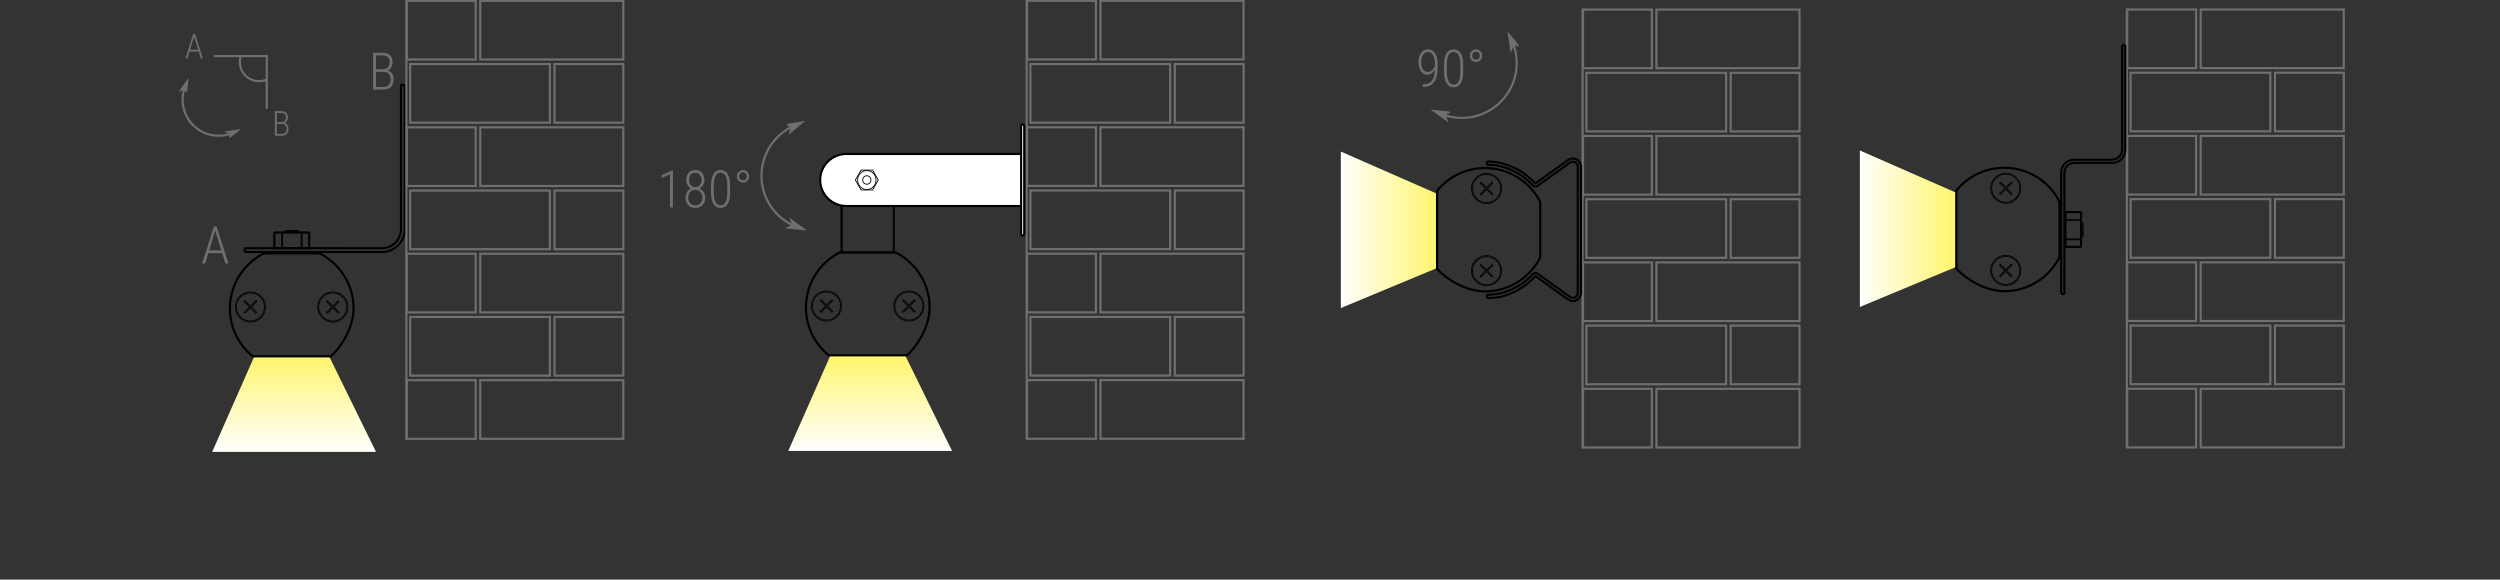 <svg width="289" height="67" viewBox="0 0 289 67" fill="none" xmlns="http://www.w3.org/2000/svg">
<rect x="0" y="0" width="289" height="67" fill="#333333" stroke="none"/>
<g clip-path="url(#clip0_1675_11936)">
<path d="M29.404 41.188H38.046L43.467 52.239H24.527L29.404 41.188Z" fill="url(#paint0_linear_1675_11936)"/>
<path d="M46.794 9.89C46.794 9.867 46.742 9.83 46.719 9.815C46.652 9.786 46.496 9.786 46.429 9.815C46.406 9.823 46.354 9.86 46.354 9.89C46.354 14.012 46.354 26.491 46.354 26.491C46.354 27.704 45.37 28.694 44.154 28.694C44.154 28.694 32.194 28.679 28.368 28.694C28.346 28.694 28.309 28.746 28.294 28.769C28.264 28.836 28.264 28.992 28.294 29.059C28.301 29.081 28.339 29.133 28.368 29.133C32.283 29.141 44.154 29.133 44.154 29.133C45.608 29.133 46.794 27.95 46.794 26.499C46.794 26.491 46.794 13.834 46.794 9.89Z" stroke="#020203" stroke-width="0.25"/>
<path d="M31.784 26.878H35.669C35.706 26.878 35.743 26.908 35.743 26.953V28.679H31.709V26.953C31.709 26.916 31.746 26.878 31.784 26.878Z" stroke="#020203" stroke-width="0.25"/>
<path d="M32.617 26.819V28.612" stroke="#020203" stroke-width="0.2"/>
<path d="M34.869 26.819V28.612" stroke="#020203" stroke-width="0.2"/>
<path d="M34.49 26.64H32.961V26.834H34.49V26.64Z" stroke="#020203" stroke-width="0.1"/>
<path d="M32.945 26.797L34.504 26.67" stroke="#020203" stroke-width="0.1"/>
<path d="M32.945 26.893L34.504 26.767" stroke="#020203" stroke-width="0.1"/>
<path d="M46.978 0V50.818" stroke="#706F6F" stroke-width="0.25"/>
<path d="M54.988 0.097H47.031V6.876H54.988V0.097Z" stroke="#706F6F" stroke-width="0.25"/>
<path d="M54.988 29.334H47.031V36.113H54.988V29.334Z" stroke="#706F6F" stroke-width="0.25"/>
<path d="M54.988 14.719H47.031V21.498H54.988V14.719Z" stroke="#706F6F" stroke-width="0.25"/>
<path d="M54.988 43.949H47.031V50.728H54.988V43.949Z" stroke="#706F6F" stroke-width="0.25"/>
<path d="M72.056 7.404H64.1V14.183H72.056V7.404Z" stroke="#706F6F" stroke-width="0.25"/>
<path d="M72.056 36.642H64.1V43.421H72.056V36.642Z" stroke="#706F6F" stroke-width="0.25"/>
<path d="M72.056 22.027H64.1V28.806H72.056V22.027Z" stroke="#706F6F" stroke-width="0.25"/>
<path d="M63.569 7.404H47.418V14.183H63.569V7.404Z" stroke="#706F6F" stroke-width="0.25"/>
<path d="M63.569 36.642H47.418V43.421H63.569V36.642Z" stroke="#706F6F" stroke-width="0.25"/>
<path d="M63.569 22.027H47.418V28.806H63.569V22.027Z" stroke="#706F6F" stroke-width="0.25"/>
<path d="M72.055 0.097H55.516V6.876H72.055V0.097Z" stroke="#706F6F" stroke-width="0.25"/>
<path d="M72.055 29.334H55.516V36.113H72.055V29.334Z" stroke="#706F6F" stroke-width="0.25"/>
<path d="M72.055 14.719H55.516V21.498H72.055V14.719Z" stroke="#706F6F" stroke-width="0.25"/>
<path d="M72.055 43.949H55.516V50.728H72.055V43.949Z" stroke="#706F6F" stroke-width="0.25"/>
<path d="M28.95 37.229C29.914 37.229 30.695 36.45 30.695 35.488C30.695 34.526 29.914 33.747 28.95 33.747C27.986 33.747 27.205 34.526 27.205 35.488C27.205 36.45 27.986 37.229 28.95 37.229Z" stroke="#020203" stroke-width="0.1"/>
<path d="M28.95 37.11C29.848 37.11 30.575 36.384 30.575 35.488C30.575 34.592 29.848 33.866 28.95 33.866C28.052 33.866 27.324 34.592 27.324 35.488C27.324 36.384 28.052 37.11 28.95 37.11Z" stroke="#020203" stroke-width="0.1"/>
<path d="M29.576 34.759L29.673 34.863L29.054 35.488L29.673 36.106L29.576 36.21L28.95 35.585L28.323 36.21L28.227 36.106L28.846 35.488L28.227 34.863L28.323 34.759L28.95 35.384L29.576 34.759Z" stroke="black" stroke-width="0.1"/>
<path d="M38.471 37.229C39.435 37.229 40.216 36.45 40.216 35.488C40.216 34.526 39.435 33.747 38.471 33.747C37.508 33.747 36.727 34.526 36.727 35.488C36.727 36.45 37.508 37.229 38.471 37.229Z" stroke="#020203" stroke-width="0.1"/>
<path d="M38.471 37.11C39.369 37.11 40.097 36.384 40.097 35.488C40.097 34.592 39.369 33.866 38.471 33.866C37.574 33.866 36.846 34.592 36.846 35.488C36.846 36.384 37.574 37.11 38.471 37.11Z" stroke="#020203" stroke-width="0.1"/>
<path d="M39.098 34.759L39.195 34.863L38.576 35.488L39.195 36.106L39.098 36.21L38.471 35.585L37.852 36.21L37.748 36.106L38.374 35.488L37.748 34.863L37.852 34.759L38.471 35.384L39.098 34.759Z" stroke="black" stroke-width="0.1"/>
<path d="M40.873 35.659C40.873 37.892 39.404 40.191 38.24 41.188H33.662H29.21C27.607 39.879 26.578 37.892 26.578 35.659C26.578 32.876 28.174 30.465 30.5 29.29H33.699H36.943C39.277 30.465 40.873 32.876 40.873 35.659Z" stroke="black" stroke-width="0.25" stroke-miterlimit="10"/>
<path d="M27.005 15.32C25.427 16.034 23.559 15.696 22.334 14.473C21.231 13.373 20.834 11.744 21.309 10.262" stroke="#706F6F" stroke-width="0.25"/>
<path d="M21.333 10.247C21.255 10.218 21 10.335 21 10.335L21.314 9.895L21.627 9.455L21.578 9.993L21.529 10.531C21.524 10.531 21.412 10.276 21.333 10.247Z" fill="#706F6F" stroke="#706F6F" stroke-width="0.25"/>
<path d="M26.666 15.442C26.632 15.364 26.367 15.266 26.367 15.266L26.901 15.182L27.436 15.099L27.014 15.437L26.593 15.774C26.598 15.784 26.701 15.52 26.666 15.442Z" fill="#706F6F" stroke="#706F6F" stroke-width="0.25"/>
<path d="M30.866 9.19C30.026 9.57 29.028 9.392 28.375 8.742C27.787 8.155 27.58 7.287 27.832 6.498" stroke="#706F6F" stroke-width="0.25"/>
<path d="M24.729 6.478H30.84V12.572" stroke="#706F6F" stroke-width="0.25"/>
<path d="M25.682 29.26L24.082 29.26L23.719 30.453L23.37 30.453L24.73 26.187L25.04 26.187L26.399 30.453L26.051 30.453L25.682 29.26ZM24.179 28.947L25.585 28.947L24.882 26.659L24.179 28.947Z" fill="#706F6F"/>
<path d="M43.129 10.361L43.129 6.095L44.21 6.095C44.595 6.095 44.886 6.19 45.083 6.379C45.282 6.567 45.382 6.844 45.382 7.211C45.382 7.43 45.331 7.62 45.23 7.782C45.128 7.945 44.987 8.062 44.808 8.134C45.015 8.187 45.182 8.308 45.309 8.497C45.438 8.685 45.502 8.906 45.502 9.159C45.502 9.531 45.4 9.823 45.197 10.038C44.994 10.253 44.706 10.361 44.333 10.361L43.129 10.361ZM43.463 8.313L43.463 10.05L44.348 10.05C44.602 10.05 44.802 9.972 44.948 9.816C45.095 9.659 45.168 9.443 45.168 9.165C45.168 8.907 45.1 8.702 44.963 8.55C44.828 8.398 44.64 8.319 44.398 8.313L43.463 8.313ZM43.463 8.005L44.239 8.005C44.493 8.005 44.69 7.938 44.831 7.803C44.972 7.668 45.042 7.468 45.042 7.202C45.042 6.931 44.973 6.732 44.834 6.605C44.697 6.476 44.489 6.411 44.21 6.411L43.463 6.411L43.463 8.005Z" fill="#706F6F"/>
<path d="M31.775 15.687L31.775 12.843L32.496 12.843C32.753 12.843 32.947 12.906 33.078 13.033C33.211 13.158 33.277 13.343 33.277 13.587C33.277 13.733 33.243 13.86 33.176 13.968C33.108 14.076 33.014 14.155 32.895 14.203C33.033 14.238 33.144 14.319 33.228 14.445C33.315 14.57 33.357 14.717 33.357 14.886C33.357 15.134 33.29 15.329 33.154 15.472C33.019 15.615 32.827 15.687 32.578 15.687L31.775 15.687ZM31.998 14.322L31.998 15.48L32.588 15.48C32.757 15.48 32.891 15.428 32.988 15.324C33.086 15.22 33.135 15.075 33.135 14.89C33.135 14.718 33.089 14.582 32.998 14.48C32.908 14.378 32.783 14.326 32.621 14.322L31.998 14.322ZM31.998 14.117L32.516 14.117C32.685 14.117 32.816 14.072 32.91 13.982C33.004 13.892 33.051 13.759 33.051 13.582C33.051 13.401 33.005 13.268 32.912 13.183C32.821 13.097 32.682 13.054 32.496 13.054L31.998 13.054L31.998 14.117Z" fill="#706F6F"/>
<path d="M22.971 5.962L21.904 5.962L21.662 6.757L21.43 6.757L22.336 3.913L22.543 3.913L23.449 6.757L23.217 6.757L22.971 5.962ZM21.969 5.753L22.906 5.753L22.438 4.228L21.969 5.753Z" fill="#706F6F"/>
</g>
<g clip-path="url(#clip1_1675_11936)">
<path d="M103.323 22.339H97.291V29.185H103.323V22.339Z" stroke="#020203" stroke-width="0.25"/>
<path d="M118.393 23.82V17.8H97.827C96.164 17.8 94.814 19.147 94.814 20.806C94.814 22.466 96.164 23.812 97.827 23.812H118.393V23.82Z" fill="white" stroke="#020203" stroke-width="0.25"/>
<path d="M96 41.077H104.635L110.056 52.127H91.123L96 41.077Z" fill="url(#paint1_linear_1675_11936)"/>
<path d="M118.684 0V50.81" stroke="#706F6F" stroke-width="0.25"/>
<path d="M126.685 0.089H118.729V6.869H126.685V0.089Z" stroke="#706F6F" stroke-width="0.25"/>
<path d="M126.685 29.327H118.729V36.106H126.685V29.327Z" stroke="#706F6F" stroke-width="0.25"/>
<path d="M126.685 14.712H118.729V21.491H126.685V14.712Z" stroke="#706F6F" stroke-width="0.25"/>
<path d="M126.685 43.942H118.729V50.721H126.685V43.942Z" stroke="#706F6F" stroke-width="0.25"/>
<path d="M143.761 7.404H135.805V14.183H143.761V7.404Z" stroke="#706F6F" stroke-width="0.25"/>
<path d="M143.761 36.634H135.805V43.413H143.761V36.634Z" stroke="#706F6F" stroke-width="0.25"/>
<path d="M143.761 22.019H135.805V28.798H143.761V22.019Z" stroke="#706F6F" stroke-width="0.25"/>
<path d="M135.266 7.404H119.115V14.183H135.266V7.404Z" stroke="#706F6F" stroke-width="0.25"/>
<path d="M135.266 36.634H119.115V43.413H135.266V36.634Z" stroke="#706F6F" stroke-width="0.25"/>
<path d="M135.266 22.019H119.115V28.798H135.266V22.019Z" stroke="#706F6F" stroke-width="0.25"/>
<path d="M143.754 0.089H127.215V6.869H143.754V0.089Z" stroke="#706F6F" stroke-width="0.25"/>
<path d="M143.754 29.327H127.215V36.106H143.754V29.327Z" stroke="#706F6F" stroke-width="0.25"/>
<path d="M143.754 14.712H127.215V21.491H143.754V14.712Z" stroke="#706F6F" stroke-width="0.25"/>
<path d="M143.754 43.942H127.215V50.721H143.754V43.942Z" stroke="#706F6F" stroke-width="0.25"/>
<path d="M95.538 37.118C96.501 37.118 97.283 36.338 97.283 35.377C97.283 34.415 96.501 33.635 95.538 33.635C94.574 33.635 93.793 34.415 93.793 35.377C93.793 36.338 94.574 37.118 95.538 37.118Z" stroke="#020203" stroke-width="0.1"/>
<path d="M95.538 36.999C96.435 36.999 97.163 36.273 97.163 35.377C97.163 34.481 96.435 33.754 95.538 33.754C94.64 33.754 93.912 34.481 93.912 35.377C93.912 36.273 94.64 36.999 95.538 36.999Z" stroke="#020203" stroke-width="0.1"/>
<path d="M96.164 34.655L96.269 34.752L95.642 35.377L96.269 36.002L96.164 36.098L95.538 35.481L94.919 36.098L94.814 36.002L95.441 35.377L94.814 34.752L94.919 34.655L95.538 35.272L96.164 34.655Z" stroke="black" stroke-width="0.1"/>
<path d="M105.067 37.118C106.031 37.118 106.812 36.338 106.812 35.377C106.812 34.415 106.031 33.635 105.067 33.635C104.103 33.635 103.322 34.415 103.322 35.377C103.322 36.338 104.103 37.118 105.067 37.118Z" stroke="#020203" stroke-width="0.1"/>
<path d="M105.067 36.999C105.965 36.999 106.693 36.273 106.693 35.377C106.693 34.481 105.965 33.754 105.067 33.754C104.169 33.754 103.441 34.481 103.441 35.377C103.441 36.273 104.169 36.999 105.067 36.999Z" stroke="#020203" stroke-width="0.1"/>
<path d="M105.686 34.655L105.79 34.752L105.164 35.377L105.79 36.002L105.686 36.098L105.067 35.481L104.44 36.098L104.336 36.002L104.962 35.377L104.336 34.752L104.44 34.655L105.067 35.272L105.686 34.655Z" stroke="black" stroke-width="0.1"/>
<path d="M107.462 35.548C107.462 37.78 105.993 40.079 104.83 41.077H100.252H95.8C94.197 39.767 93.168 37.78 93.168 35.548C93.168 32.764 94.764 30.354 97.09 29.178H100.289H103.533C105.867 30.361 107.462 32.772 107.462 35.548Z" stroke="black" stroke-width="0.25" stroke-miterlimit="10"/>
<path d="M100.87 19.66H99.543L98.879 20.814L99.543 21.96H100.87L101.533 20.814L100.87 19.66Z" fill="white" stroke="#020203" stroke-width="0.1"/>
<path d="M118.222 27.221C118.125 27.221 118.043 27.139 118.043 27.042V14.57C118.043 14.473 118.125 14.392 118.222 14.392C118.319 14.392 118.401 14.473 118.401 14.57V27.049C118.393 27.146 118.319 27.221 118.222 27.221Z" fill="white" stroke="#020203" stroke-width="0.25"/>
<path d="M100.207 21.907C100.796 21.907 101.273 21.418 101.273 20.814C101.273 20.209 100.796 19.72 100.207 19.72C99.618 19.72 99.141 20.209 99.141 20.814C99.141 21.418 99.618 21.907 100.207 21.907Z" stroke="#020203" stroke-width="0.1" stroke-miterlimit="10"/>
<path d="M100.206 21.297C100.469 21.297 100.683 21.077 100.683 20.806C100.683 20.535 100.469 20.315 100.206 20.315C99.942 20.315 99.728 20.535 99.728 20.806C99.728 21.077 99.942 21.297 100.206 21.297Z" stroke="#020203" stroke-width="0.1" stroke-miterlimit="10"/>
<path d="M92.138 26.246C89.669 25.323 88.022 22.949 88.022 20.323C88.022 17.956 89.349 15.776 91.459 14.697" stroke="#706F6F" stroke-width="0.25"/>
<path d="M91.504 14.697C91.451 14.578 91.049 14.436 91.049 14.436L91.862 14.302L92.674 14.168L92.041 14.689L91.407 15.21C91.407 15.21 91.563 14.816 91.504 14.697Z" fill="#706F6F" stroke="#706F6F" stroke-width="0.25"/>
<path d="M91.645 26.015C91.69 25.896 91.518 25.509 91.518 25.509L92.182 25.993L92.846 26.477L92.025 26.395L91.205 26.313C91.205 26.313 91.6 26.142 91.645 26.015Z" fill="#706F6F" stroke="#706F6F" stroke-width="0.25"/>
<path d="M77.784 23.979L77.456 23.979L77.456 20.144L76.492 20.574L76.492 20.24L77.728 19.698L77.784 19.698L77.784 23.979ZM81.429 20.811C81.429 21.026 81.376 21.222 81.27 21.398C81.167 21.571 81.025 21.702 80.846 21.79C81.057 21.88 81.222 22.019 81.341 22.206C81.462 22.394 81.522 22.607 81.522 22.848C81.522 23.207 81.418 23.495 81.209 23.712C81.002 23.929 80.727 24.037 80.383 24.037C80.035 24.037 79.758 23.93 79.551 23.715C79.344 23.498 79.24 23.209 79.24 22.848C79.24 22.604 79.299 22.389 79.416 22.203C79.535 22.018 79.698 21.88 79.905 21.79C79.726 21.702 79.584 21.572 79.481 21.4C79.379 21.227 79.328 21.03 79.328 20.811C79.328 20.458 79.424 20.177 79.615 19.968C79.807 19.759 80.061 19.654 80.377 19.654C80.695 19.654 80.95 19.76 81.142 19.971C81.333 20.182 81.429 20.462 81.429 20.811ZM81.194 22.848C81.194 22.582 81.117 22.365 80.963 22.197C80.809 22.027 80.613 21.942 80.377 21.942C80.141 21.942 79.945 22.025 79.791 22.191C79.639 22.357 79.562 22.576 79.562 22.848C79.562 23.119 79.636 23.335 79.782 23.495C79.931 23.655 80.131 23.735 80.383 23.735C80.629 23.735 80.825 23.655 80.972 23.495C81.12 23.335 81.194 23.119 81.194 22.848ZM81.103 20.809C81.103 20.564 81.034 20.362 80.895 20.202C80.759 20.04 80.586 19.959 80.377 19.959C80.16 19.959 79.985 20.037 79.853 20.193C79.722 20.35 79.656 20.555 79.656 20.809C79.656 21.064 79.724 21.267 79.858 21.415C79.995 21.564 80.169 21.638 80.38 21.638C80.591 21.638 80.764 21.562 80.898 21.412C81.035 21.26 81.103 21.059 81.103 20.809ZM84.402 22.197C84.402 22.803 84.309 23.261 84.121 23.571C83.936 23.882 83.661 24.037 83.298 24.037C82.939 24.037 82.664 23.883 82.475 23.574C82.287 23.264 82.191 22.816 82.188 22.232L82.188 21.482C82.188 20.889 82.28 20.436 82.466 20.123C82.651 19.811 82.927 19.654 83.292 19.654C83.651 19.654 83.925 19.806 84.112 20.108C84.3 20.409 84.397 20.849 84.402 21.427L84.402 22.197ZM84.074 21.436C84.074 20.947 84.009 20.579 83.878 20.331C83.749 20.083 83.554 19.959 83.292 19.959C83.04 19.959 82.848 20.078 82.715 20.316C82.584 20.553 82.516 20.905 82.51 21.374L82.51 22.238C82.51 22.715 82.576 23.084 82.709 23.346C82.844 23.605 83.04 23.735 83.298 23.735C83.548 23.735 83.738 23.612 83.869 23.366C84.002 23.118 84.07 22.755 84.074 22.276L84.074 21.436ZM85.173 20.387C85.173 20.186 85.244 20.014 85.387 19.871C85.529 19.727 85.697 19.654 85.891 19.654C86.084 19.654 86.25 19.727 86.389 19.871C86.529 20.014 86.6 20.186 86.6 20.387C86.6 20.588 86.53 20.759 86.392 20.899C86.255 21.04 86.088 21.11 85.891 21.11C85.693 21.11 85.524 21.04 85.384 20.899C85.243 20.759 85.173 20.588 85.173 20.387ZM85.436 20.387C85.436 20.514 85.48 20.621 85.565 20.709C85.651 20.797 85.76 20.841 85.891 20.841C86.023 20.841 86.131 20.797 86.213 20.709C86.295 20.619 86.336 20.512 86.336 20.387C86.336 20.254 86.294 20.144 86.21 20.056C86.126 19.968 86.019 19.924 85.891 19.924C85.764 19.924 85.656 19.968 85.568 20.056C85.481 20.144 85.436 20.254 85.436 20.387Z" fill="#706F6F"/>
</g>
<path d="M182.947 1V51.818" stroke="#706F6F" stroke-width="0.25"/>
<path d="M190.956 1.104H183V7.883H190.956V1.104Z" stroke="#706F6F" stroke-width="0.25"/>
<path d="M190.956 30.334H183V37.113H190.956V30.334Z" stroke="#706F6F" stroke-width="0.25"/>
<path d="M190.956 15.719H183V22.498H190.956V15.719Z" stroke="#706F6F" stroke-width="0.25"/>
<path d="M190.956 44.949H183V51.728H190.956V44.949Z" stroke="#706F6F" stroke-width="0.25"/>
<path d="M208.025 8.412H200.068V15.191H208.025V8.412Z" stroke="#706F6F" stroke-width="0.25"/>
<path d="M208.025 37.642H200.068V44.421H208.025V37.642Z" stroke="#706F6F" stroke-width="0.25"/>
<path d="M208.025 23.027H200.068V29.806H208.025V23.027Z" stroke="#706F6F" stroke-width="0.25"/>
<path d="M199.538 8.412H183.387V15.191H199.538V8.412Z" stroke="#706F6F" stroke-width="0.25"/>
<path d="M199.538 37.642H183.387V44.421H199.538V37.642Z" stroke="#706F6F" stroke-width="0.25"/>
<path d="M199.538 23.027H183.387V29.806H199.538V23.027Z" stroke="#706F6F" stroke-width="0.25"/>
<path d="M208.023 1.104H191.484V7.883H208.023V1.104Z" stroke="#706F6F" stroke-width="0.25"/>
<path d="M208.023 30.334H191.484V37.113H208.023V30.334Z" stroke="#706F6F" stroke-width="0.25"/>
<path d="M208.023 15.719H191.484V22.498H208.023V15.719Z" stroke="#706F6F" stroke-width="0.25"/>
<path d="M208.023 44.949H191.484V51.728H208.023V44.949Z" stroke="#706F6F" stroke-width="0.25"/>
<path d="M166.073 22.379V31.004C162.382 32.537 158.691 34.07 155 35.61C155 29.583 155 23.548 155 17.52L166.073 22.379Z" fill="url(#paint2_linear_1675_11936)"/>
<path d="M171.844 23.533C172.808 23.533 173.589 22.753 173.589 21.791C173.589 20.83 172.808 20.05 171.844 20.05C170.881 20.05 170.1 20.83 170.1 21.791C170.1 22.753 170.881 23.533 171.844 23.533Z" stroke="#020203" stroke-width="0.1"/>
<path d="M171.844 23.414C172.742 23.414 173.47 22.687 173.47 21.791C173.47 20.895 172.742 20.169 171.844 20.169C170.947 20.169 170.219 20.895 170.219 21.791C170.219 22.687 170.947 23.414 171.844 23.414Z" stroke="#020203" stroke-width="0.1"/>
<path d="M172.567 22.416L172.463 22.513L171.844 21.896L171.218 22.513L171.113 22.416L171.74 21.791L171.113 21.174L171.218 21.07L171.844 21.695L172.463 21.07L172.567 21.174L171.941 21.791L172.567 22.416Z" stroke="black" stroke-width="0.1"/>
<path d="M171.844 33.035C172.808 33.035 173.589 32.256 173.589 31.294C173.589 30.332 172.808 29.553 171.844 29.553C170.881 29.553 170.1 30.332 170.1 31.294C170.1 32.256 170.881 33.035 171.844 33.035Z" stroke="#020203" stroke-width="0.1"/>
<path d="M171.844 32.916C172.742 32.916 173.47 32.19 173.47 31.294C173.47 30.398 172.742 29.672 171.844 29.672C170.947 29.672 170.219 30.398 170.219 31.294C170.219 32.19 170.947 32.916 171.844 32.916Z" stroke="#020203" stroke-width="0.1"/>
<path d="M172.567 31.919L172.463 32.023L171.844 31.398L171.218 32.023L171.113 31.919L171.74 31.294L171.113 30.676L171.218 30.572L171.844 31.197L172.463 30.572L172.567 30.676L171.941 31.294L172.567 31.919Z" stroke="black" stroke-width="0.1"/>
<path d="M171.665 33.69C169.428 33.69 167.124 32.224 166.125 31.064V26.494V22.052C167.437 20.452 169.428 19.425 171.665 19.425C174.454 19.425 176.87 21.017 178.048 23.339V26.532V29.769C176.87 32.098 174.454 33.69 171.665 33.69Z" stroke="black" stroke-width="0.25" stroke-miterlimit="10"/>
<path d="M182.76 19.299V26.561V33.824C182.76 34.196 182.559 34.531 182.238 34.695C181.925 34.859 181.567 34.829 181.276 34.62L177.518 31.927C177.496 31.912 177.473 31.927 177.466 31.934C176.034 33.512 173.976 34.516 171.948 34.449C171.933 34.449 171.903 34.412 171.896 34.397C171.881 34.338 171.881 34.204 171.896 34.137C171.903 34.114 171.926 34.077 171.948 34.077C173.916 34.055 175.825 33.192 177.19 31.689C177.332 31.532 177.563 31.503 177.734 31.629L181.492 34.323C181.664 34.449 181.88 34.464 182.067 34.367C182.268 34.263 182.387 34.062 182.387 33.824V26.561V19.299C182.387 19.06 182.268 18.86 182.067 18.755C181.88 18.659 181.664 18.673 181.492 18.8L177.734 21.494C177.563 21.62 177.332 21.59 177.19 21.434C175.825 19.931 173.924 19.06 171.955 19.046C171.933 19.046 171.903 19.008 171.896 18.993C171.873 18.934 171.873 18.8 171.896 18.74C171.903 18.718 171.94 18.673 171.955 18.673C174.021 18.696 176.027 19.611 177.458 21.189C177.466 21.196 177.481 21.211 177.511 21.196L181.269 18.502C181.56 18.294 181.917 18.272 182.231 18.428C182.559 18.592 182.76 18.926 182.76 19.299Z" stroke="#020203" stroke-width="0.25" stroke-miterlimit="10"/>
<path d="M174.767 4.684C175.856 7.08 175.341 9.915 173.477 11.775C171.799 13.45 169.316 14.052 167.057 13.331" stroke="#706F6F" stroke-width="0.25"/>
<path d="M167.034 13.293C166.989 13.412 167.168 13.799 167.168 13.799L166.497 13.323L165.826 12.847L166.646 12.921L167.467 12.995C167.474 12.995 167.079 13.174 167.034 13.293Z" fill="#706F6F" stroke="#706F6F" stroke-width="0.25"/>
<path d="M174.961 5.19C174.842 5.242 174.693 5.643 174.693 5.643L174.566 4.832L174.439 4.021L174.954 4.661L175.468 5.301C175.476 5.294 175.081 5.137 174.961 5.19Z" fill="#706F6F" stroke="#706F6F" stroke-width="0.25"/>
<path d="M165.871 8.084C165.77 8.255 165.642 8.39 165.487 8.488C165.333 8.584 165.169 8.631 164.995 8.631C164.69 8.631 164.443 8.498 164.254 8.23C164.064 7.962 163.97 7.62 163.97 7.202C163.97 6.768 164.068 6.411 164.266 6.129C164.465 5.846 164.729 5.705 165.057 5.705C165.416 5.705 165.695 5.854 165.895 6.153C166.096 6.452 166.196 6.876 166.196 7.427L166.196 7.744C166.196 8.521 166.061 9.1 165.789 9.481C165.518 9.86 165.104 10.052 164.55 10.058L164.462 10.058L164.465 9.748L164.559 9.748C164.98 9.742 165.301 9.603 165.52 9.332C165.74 9.058 165.857 8.642 165.871 8.084ZM165.039 8.324C165.223 8.324 165.39 8.257 165.54 8.125C165.692 7.99 165.804 7.81 165.874 7.585L165.874 7.372C165.874 6.952 165.8 6.621 165.651 6.378C165.505 6.134 165.308 6.012 165.06 6.012C164.835 6.012 164.65 6.124 164.506 6.346C164.361 6.569 164.289 6.849 164.289 7.187C164.289 7.513 164.358 7.785 164.497 8.001C164.636 8.216 164.816 8.324 165.039 8.324ZM169.146 8.248C169.146 8.853 169.053 9.311 168.865 9.622C168.68 9.932 168.405 10.087 168.042 10.087C167.683 10.087 167.408 9.933 167.219 9.625C167.031 9.314 166.936 8.867 166.932 8.283L166.932 7.533C166.932 6.939 167.024 6.486 167.21 6.173C167.396 5.861 167.671 5.705 168.036 5.705C168.396 5.705 168.669 5.856 168.856 6.159C169.044 6.459 169.141 6.899 169.146 7.477L169.146 8.248ZM168.818 7.486C168.818 6.998 168.753 6.629 168.622 6.381C168.493 6.133 168.298 6.009 168.036 6.009C167.784 6.009 167.592 6.128 167.459 6.367C167.328 6.603 167.26 6.956 167.254 7.424L167.254 8.289C167.254 8.765 167.32 9.134 167.453 9.396C167.588 9.656 167.784 9.786 168.042 9.786C168.292 9.786 168.482 9.663 168.613 9.416C168.746 9.168 168.814 8.805 168.818 8.327L168.818 7.486ZM169.917 6.437C169.917 6.236 169.988 6.064 170.131 5.921C170.273 5.777 170.441 5.705 170.635 5.705C170.828 5.705 170.994 5.777 171.133 5.921C171.273 6.064 171.344 6.236 171.344 6.437C171.344 6.638 171.274 6.809 171.136 6.95C170.999 7.09 170.832 7.161 170.635 7.161C170.438 7.161 170.269 7.09 170.128 6.95C169.987 6.809 169.917 6.638 169.917 6.437ZM170.181 6.437C170.181 6.564 170.224 6.671 170.31 6.759C170.396 6.847 170.504 6.891 170.635 6.891C170.768 6.891 170.875 6.847 170.957 6.759C171.039 6.669 171.08 6.562 171.08 6.437C171.08 6.304 171.038 6.194 170.954 6.106C170.87 6.018 170.764 5.974 170.635 5.974C170.508 5.974 170.4 6.018 170.313 6.106C170.225 6.194 170.181 6.304 170.181 6.437Z" fill="#706F6F"/>
<path d="M245.863 1V51.81" stroke="#706F6F" stroke-width="0.25"/>
<path d="M253.865 1.097H245.908V7.876H253.865V1.097Z" stroke="#706F6F" stroke-width="0.25"/>
<path d="M253.865 30.327H245.908V37.106H253.865V30.327Z" stroke="#706F6F" stroke-width="0.25"/>
<path d="M253.865 15.712H245.908V22.491H253.865V15.712Z" stroke="#706F6F" stroke-width="0.25"/>
<path d="M253.865 44.942H245.908V51.721H253.865V44.942Z" stroke="#706F6F" stroke-width="0.25"/>
<path d="M270.941 8.404H262.984V15.183H270.941V8.404Z" stroke="#706F6F" stroke-width="0.25"/>
<path d="M270.941 37.634H262.984V44.413H270.941V37.634Z" stroke="#706F6F" stroke-width="0.25"/>
<path d="M270.941 23.019H262.984V29.798H270.941V23.019Z" stroke="#706F6F" stroke-width="0.25"/>
<path d="M262.446 8.404H246.295V15.183H262.446V8.404Z" stroke="#706F6F" stroke-width="0.25"/>
<path d="M262.446 37.634H246.295V44.413H262.446V37.634Z" stroke="#706F6F" stroke-width="0.25"/>
<path d="M262.446 23.019H246.295V29.798H262.446V23.019Z" stroke="#706F6F" stroke-width="0.25"/>
<path d="M270.939 1.097H254.4V7.876H270.939V1.097Z" stroke="#706F6F" stroke-width="0.25"/>
<path d="M270.939 30.327H254.4V37.106H270.939V30.327Z" stroke="#706F6F" stroke-width="0.25"/>
<path d="M270.939 15.712H254.4V22.491H270.939V15.712Z" stroke="#706F6F" stroke-width="0.25"/>
<path d="M270.939 44.942H254.4V51.721H270.939V44.942Z" stroke="#706F6F" stroke-width="0.25"/>
<path d="M240.568 24.589V28.466C240.568 28.503 240.538 28.541 240.494 28.541H238.764V24.515H240.494C240.538 24.515 240.568 24.552 240.568 24.589Z" stroke="#020203" stroke-width="0.25"/>
<path d="M240.635 25.423H238.83" stroke="#020203" stroke-width="0.2"/>
<path d="M240.635 27.67H238.83" stroke="#020203" stroke-width="0.2"/>
<path d="M240.807 25.765H240.613V27.291H240.807V25.765Z" stroke="#020203" stroke-width="0.1"/>
<path d="M240.65 25.75L240.777 27.305" stroke="#020203" stroke-width="0.1"/>
<path d="M240.553 25.75L240.679 27.305" stroke="#020203" stroke-width="0.1"/>
<path d="M226.073 22.253V30.877C222.382 32.41 218.691 33.943 215 35.484C215 29.456 215 23.421 215 17.394L226.073 22.253Z" fill="url(#paint3_linear_1675_11936)"/>
<path d="M231.866 23.503C232.83 23.503 233.611 22.723 233.611 21.762C233.611 20.8 232.83 20.02 231.866 20.02C230.902 20.02 230.121 20.8 230.121 21.762C230.121 22.723 230.902 23.503 231.866 23.503Z" stroke="#020203" stroke-width="0.1"/>
<path d="M231.866 23.384C232.764 23.384 233.491 22.658 233.491 21.762C233.491 20.866 232.764 20.139 231.866 20.139C230.968 20.139 230.24 20.866 230.24 21.762C230.24 22.658 230.968 23.384 231.866 23.384Z" stroke="#020203" stroke-width="0.1"/>
<path d="M232.597 22.387L232.492 22.483L231.866 21.866L231.247 22.483L231.143 22.387L231.769 21.762L231.143 21.137L231.247 21.04L231.866 21.657L232.492 21.04L232.597 21.137L231.97 21.762L232.597 22.387Z" stroke="black" stroke-width="0.1"/>
<path d="M231.866 33.005C232.83 33.005 233.611 32.226 233.611 31.264C233.611 30.303 232.83 29.523 231.866 29.523C230.902 29.523 230.121 30.303 230.121 31.264C230.121 32.226 230.902 33.005 231.866 33.005Z" stroke="#020203" stroke-width="0.1"/>
<path d="M231.866 32.887C232.764 32.887 233.491 32.16 233.491 31.264C233.491 30.368 232.764 29.642 231.866 29.642C230.968 29.642 230.24 30.368 230.24 31.264C230.24 32.16 230.968 32.887 231.866 32.887Z" stroke="#020203" stroke-width="0.1"/>
<path d="M232.597 31.889L232.492 31.994L231.866 31.369L231.247 31.994L231.143 31.889L231.769 31.264L231.143 30.647L231.247 30.543L231.866 31.168L232.492 30.543L232.597 30.647L231.97 31.264L232.597 31.889Z" stroke="black" stroke-width="0.1"/>
<path d="M231.695 33.66C229.458 33.66 227.153 32.194 226.154 31.034V26.465V22.022C227.467 20.422 229.458 19.395 231.695 19.395C234.483 19.395 236.899 20.988 238.078 23.309V26.502V29.739C236.899 32.068 234.483 33.66 231.695 33.66Z" stroke="black" stroke-width="0.25" stroke-miterlimit="10"/>
<path d="M245.683 5.308V17.356C245.683 18.167 245.02 18.829 244.207 18.829H239.808C239.166 18.829 238.644 19.35 238.644 19.99V33.883C238.644 33.883 238.622 33.958 238.592 33.973C238.54 34.003 238.376 33.995 238.324 33.973C238.301 33.958 238.271 33.891 238.271 33.891V19.938C238.271 19.127 238.935 18.465 239.748 18.465H244.14C244.789 18.465 245.318 17.937 245.318 17.289V5.294C245.318 5.294 245.37 5.241 245.393 5.234C245.445 5.212 245.557 5.212 245.601 5.234C245.624 5.241 245.683 5.308 245.683 5.308Z" stroke="#020203" stroke-width="0.25" stroke-miterlimit="10"/>
<defs>
<linearGradient id="paint0_linear_1675_11936" x1="33.997" y1="52.323" x2="33.997" y2="33.427" gradientUnits="userSpaceOnUse">
<stop stop-color="white"/>
<stop offset="0.285" stop-color="#FFFABA"/>
<stop offset="0.945" stop-color="#FFEE0E"/>
<stop offset="0.996" stop-color="#FFED00"/>
</linearGradient>
<linearGradient id="paint1_linear_1675_11936" x1="100.588" y1="52.215" x2="100.588" y2="33.319" gradientUnits="userSpaceOnUse">
<stop stop-color="white"/>
<stop offset="0.285" stop-color="#FFFABA"/>
<stop offset="0.945" stop-color="#FFEE0E"/>
<stop offset="0.996" stop-color="#FFED00"/>
</linearGradient>
<linearGradient id="paint2_linear_1675_11936" x1="154.911" y1="26.56" x2="173.846" y2="26.56" gradientUnits="userSpaceOnUse">
<stop stop-color="white"/>
<stop offset="0.285" stop-color="#FFFABA"/>
<stop offset="0.945" stop-color="#FFEE0E"/>
<stop offset="0.996" stop-color="#FFED00"/>
</linearGradient>
<linearGradient id="paint3_linear_1675_11936" x1="214.91" y1="26.435" x2="233.846" y2="26.435" gradientUnits="userSpaceOnUse">
<stop stop-color="white"/>
<stop offset="0.285" stop-color="#FFFABA"/>
<stop offset="0.945" stop-color="#FFEE0E"/>
<stop offset="0.996" stop-color="#FFED00"/>
</linearGradient>
<clipPath id="clip0_1675_11936">
<rect width="93" height="67" fill="white"/>
</clipPath>
<clipPath id="clip1_1675_11936">
<rect width="93" height="67" fill="white" transform="translate(63)"/>
</clipPath>
</defs>
</svg>
